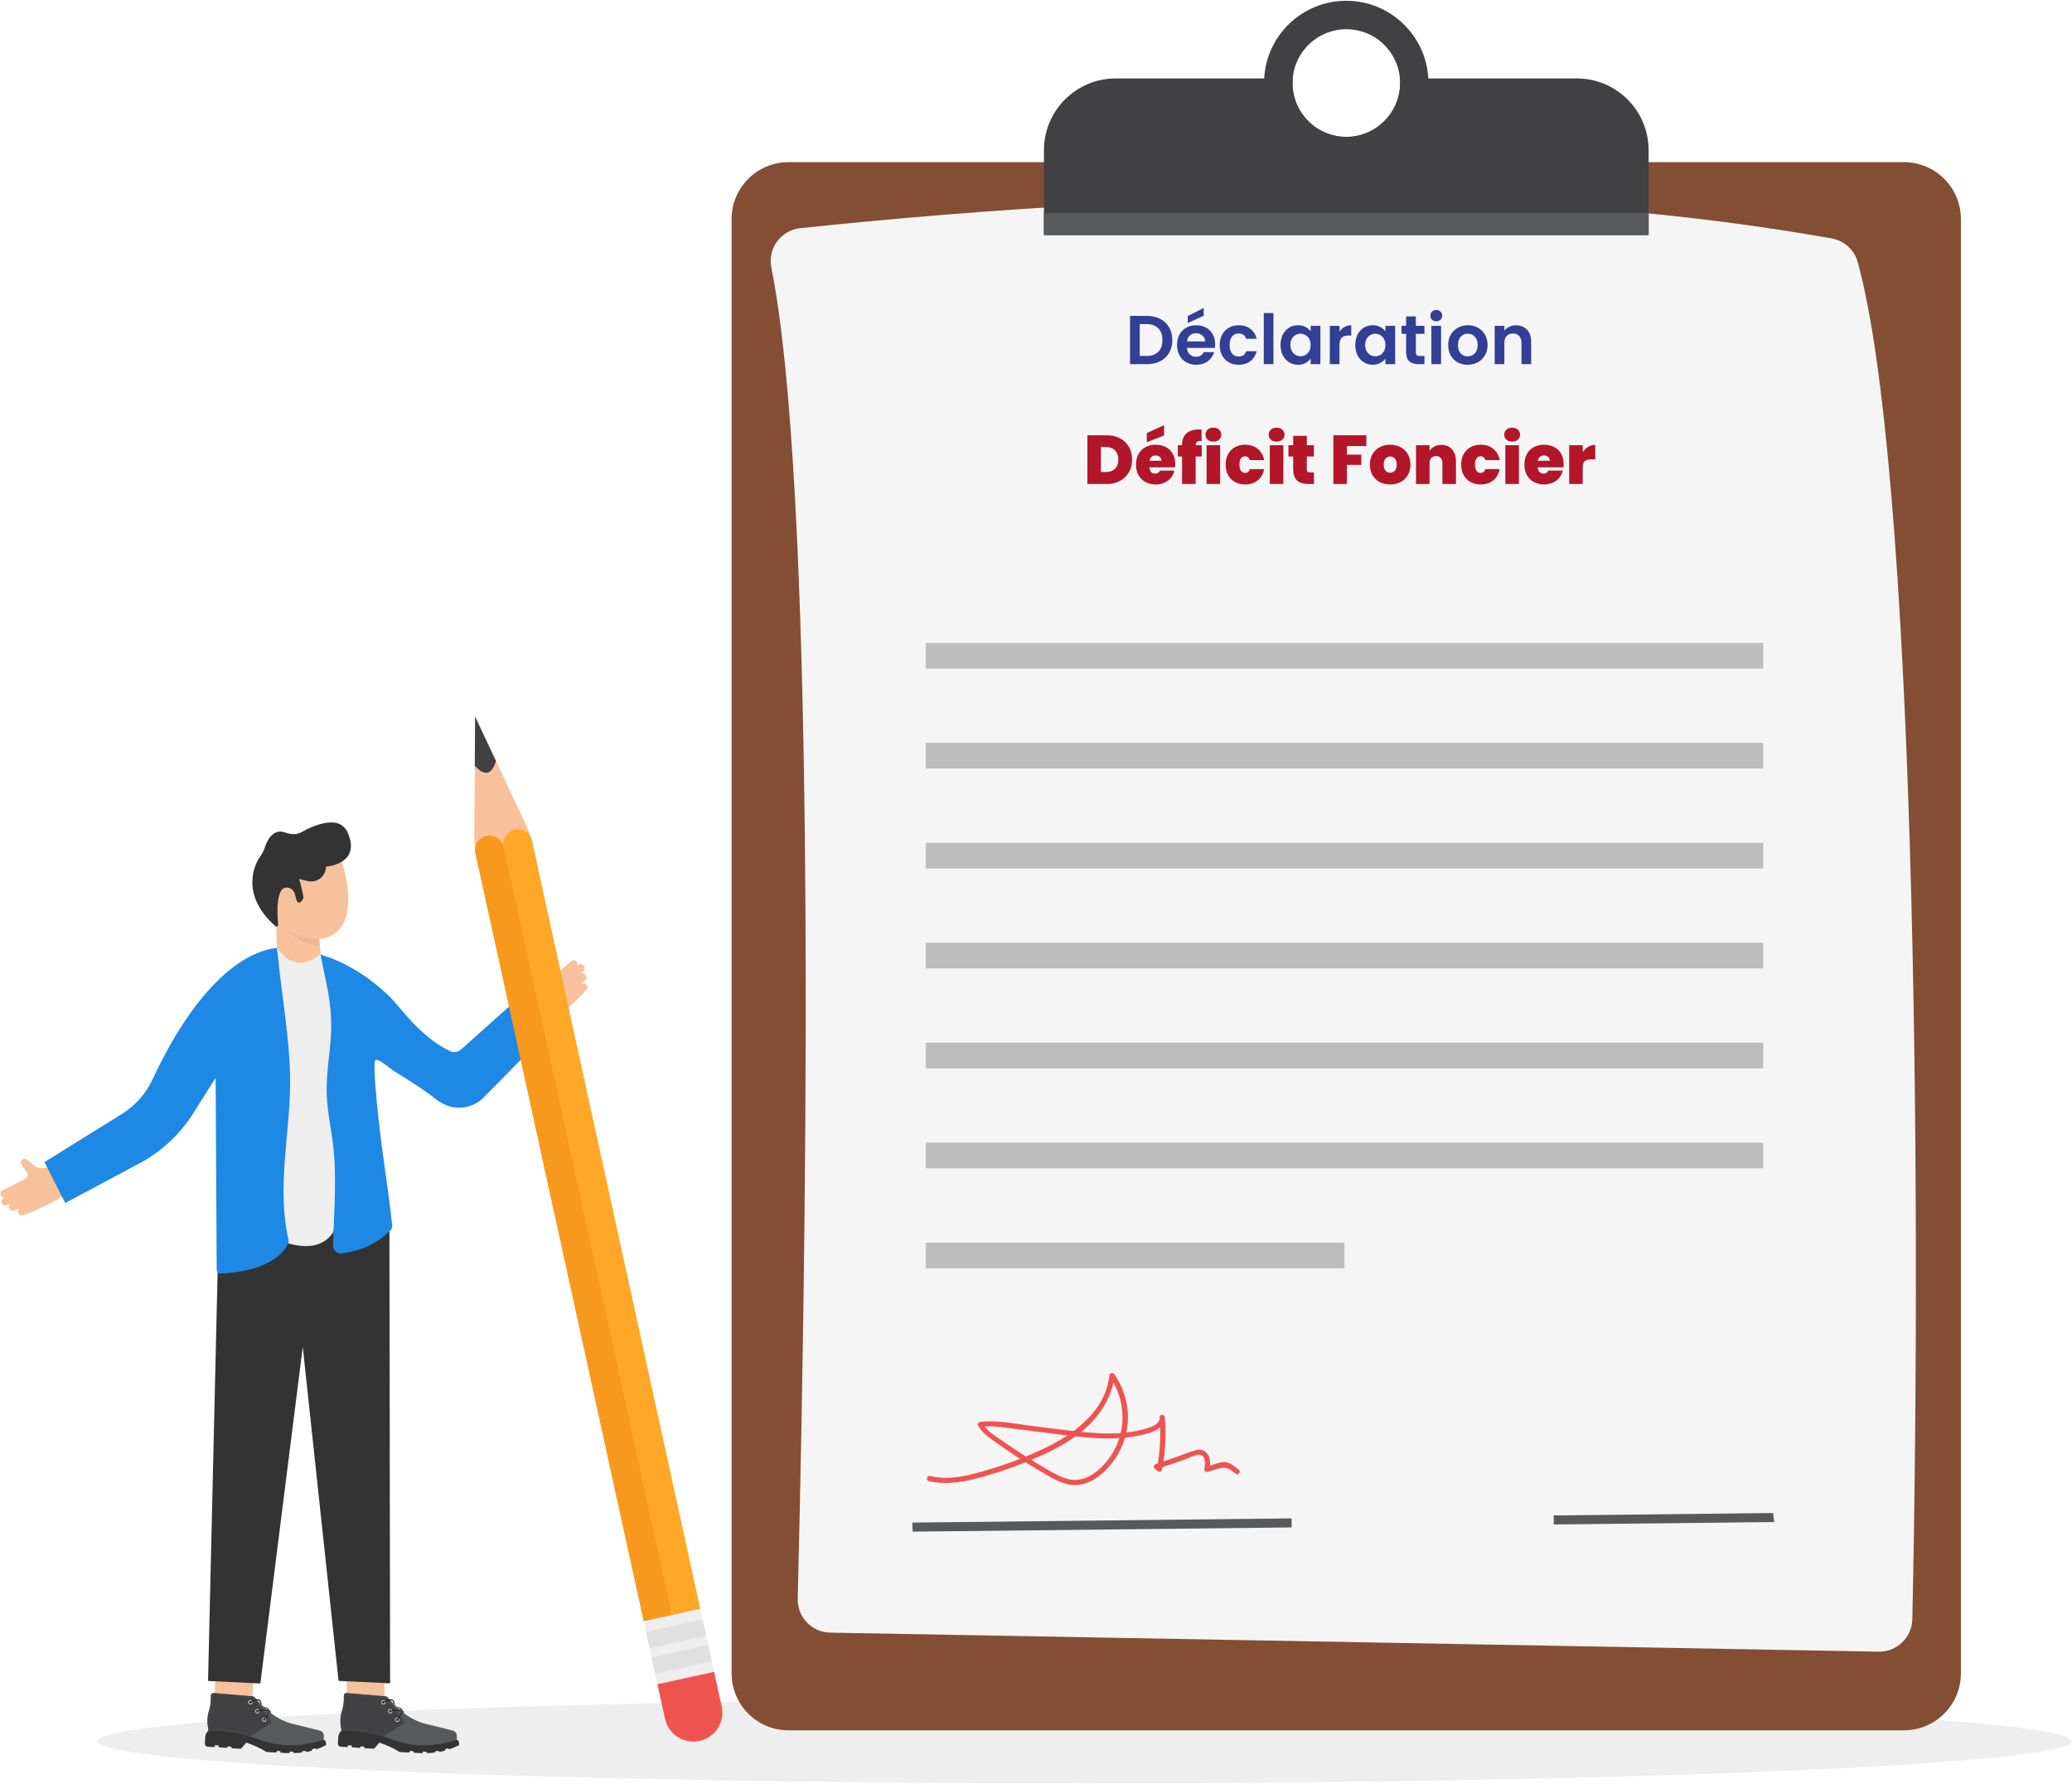 <svg width="848" height="730" viewBox="0 0 848 730" fill="none" xmlns="http://www.w3.org/2000/svg">
<path d="M443.856 729.683C666.958 729.683 847.818 721.965 847.818 712.443C847.818 702.922 666.958 695.203 443.856 695.203C220.754 695.203 39.895 702.922 39.895 712.443C39.895 721.965 220.754 729.683 443.856 729.683Z" fill="#EEEEEE"/>
<path d="M802.535 89.648V684.687C802.535 697.531 792.105 707.99 779.232 707.99H322.717C309.844 707.99 299.414 697.56 299.414 684.687V89.648C299.414 76.776 309.844 66.346 322.717 66.346H779.232C792.105 66.374 802.535 76.776 802.535 89.648Z" fill="#834E34"/>
<path d="M782.651 662.562C782.479 670.004 776.33 675.923 768.888 675.809L339.756 668.022C332.256 667.878 326.308 661.672 326.481 654.172C331.107 466.917 333.291 196.996 315.677 109.475C314.097 101.659 319.614 94.189 327.544 93.355C489.945 76.316 631.859 76.661 749.579 97.55C754.722 98.47 758.917 102.176 760.297 107.233C783.513 191.393 786.616 478.439 782.651 662.562Z" fill="#F5F5F5"/>
<path d="M674.726 61.49V96.171H427.246V61.49C427.246 45.256 440.406 32.096 456.64 32.096H529.048C529.02 32.728 528.991 33.36 528.991 33.992C528.991 46.146 538.875 56.031 551.001 56.031C563.155 56.031 573.039 46.146 573.039 33.992C573.039 33.36 573.01 32.728 572.953 32.096H645.361C661.566 32.096 674.726 45.256 674.726 61.49Z" fill="#414042"/>
<path d="M584.564 32.096C583.587 14.396 568.876 0.316 550.975 0.316C533.045 0.316 518.334 14.396 517.386 32.096C517.328 32.728 517.328 33.331 517.328 33.992C517.328 52.554 532.413 67.639 550.975 67.639C569.537 67.639 584.622 52.525 584.622 33.992C584.65 33.331 584.622 32.699 584.564 32.096ZM550.975 56.002C538.821 56.002 528.965 46.117 528.965 33.992C528.965 33.36 528.994 32.728 529.051 32.096C530.028 20.832 539.482 11.953 551.004 11.953C562.526 11.953 571.979 20.803 572.956 32.096C573.013 32.728 573.042 33.331 573.042 33.992C572.985 46.117 563.129 56.002 550.975 56.002Z" fill="#414042"/>
<path d="M674.726 87.234H427.246V96.171H674.726V87.234Z" fill="#58595B"/>
<path d="M721.623 263.055H378.863V273.571H721.623V263.055Z" fill="#BDBDBD"/>
<path d="M721.623 303.942H378.863V314.459H721.623V303.942Z" fill="#BDBDBD"/>
<path d="M721.623 344.83H378.863V355.346H721.623V344.83Z" fill="#BDBDBD"/>
<path d="M721.623 385.746H378.863V396.263H721.623V385.746Z" fill="#BDBDBD"/>
<path d="M721.623 426.634H378.863V437.15H721.623V426.634Z" fill="#BDBDBD"/>
<path d="M721.623 467.521H378.863V478.038H721.623V467.521Z" fill="#BDBDBD"/>
<path d="M550.229 508.437H378.863V518.953H550.229V508.437Z" fill="#BDBDBD"/>
<path d="M635.883 620.066L635.912 623.772L726.134 622.767L725.674 619.089L635.883 620.066Z" fill="#58595B"/>
<path d="M373.375 622.996C373.375 624.261 373.461 625.496 373.547 626.703L528.65 624.979L528.621 621.272L373.375 622.996Z" fill="#58595B"/>
<path d="M380.097 605.987C386.389 607.538 392.797 606.647 399.003 605.096C405.669 603.429 412.192 601.274 418.571 598.746C429.604 594.378 441.126 589.091 448.798 579.667C452.763 574.782 455.464 569.064 456.154 562.8C455.493 562.973 454.832 563.116 454.171 563.289C461.211 573.403 461.211 586.879 453.827 596.821C450.12 601.791 444.345 606.647 437.765 605.326C434.518 604.665 431.587 602.97 428.742 601.332C425.783 599.608 422.823 597.826 419.921 595.987C416.789 594.005 413.715 591.965 410.669 589.838C407.652 587.741 403.917 585.672 402.107 582.339C401.877 582.856 401.676 583.373 401.446 583.862C405.382 583.287 409.347 583.891 413.255 584.379C416.818 584.81 420.352 585.27 423.915 585.701C431.012 586.592 438.109 587.626 445.264 588.201C451.901 588.747 458.682 588.833 465.234 587.568C469.141 586.793 476.957 585.327 476.67 579.925C475.98 579.925 475.262 579.897 474.572 579.897C475.175 586.908 474.831 593.947 473.48 600.843C474.084 600.7 474.658 600.556 475.262 600.412C474.831 600.067 474.4 599.694 473.997 599.349C473.825 599.924 473.653 600.527 473.509 601.102C477.445 599.751 481.382 598.372 485.318 597.022C486.899 596.476 489.169 595.154 490.893 595.24C493.737 595.355 493.162 599.407 492.904 601.217C492.818 601.906 493.622 602.424 494.226 602.251C496.151 601.705 498.133 600.958 500.116 600.613C502.443 600.182 503.995 601.82 505.834 603.056C506.954 603.803 508.046 602.021 506.926 601.246C505.317 600.154 503.392 598.257 501.351 598.229C498.909 598.2 496.065 599.55 493.708 600.211C494.139 600.556 494.599 600.901 495.03 601.246C495.346 599.091 495.547 596.734 494.139 594.895C493.076 593.488 491.525 592.884 489.801 593.286C487.071 593.919 484.399 595.125 481.755 596.045C478.825 597.05 475.922 598.056 472.992 599.062C472.331 599.292 471.842 600.269 472.503 600.815C472.934 601.159 473.365 601.533 473.767 601.878C474.313 602.337 475.377 602.309 475.549 601.447C476.957 594.349 477.359 587.137 476.727 579.925C476.612 578.604 474.543 578.517 474.629 579.897C474.802 583.057 470.434 584.12 468.107 584.781C465.033 585.615 461.901 586.132 458.711 586.362C452.476 586.821 446.212 586.304 440.006 585.615C433.57 584.896 427.162 584.034 420.754 583.23C414.289 582.425 407.508 580.902 400.986 581.851C400.296 581.965 400.038 582.856 400.325 583.373C401.877 586.189 404.491 587.999 407.049 589.81C410.267 592.108 413.542 594.35 416.875 596.505C420.323 598.717 423.8 600.872 427.334 602.912C430.438 604.722 433.656 606.59 437.19 607.337C443.712 608.716 449.402 605.038 453.625 600.384C457.82 595.757 460.579 589.896 461.383 583.661C462.332 576.161 460.349 568.432 456.039 562.254C455.436 561.364 454.171 561.68 454.056 562.743C452.39 577.655 439.259 587.08 426.674 592.97C419.663 596.246 412.393 599.004 404.951 601.217C397.164 603.573 388.803 605.929 380.671 603.918C379.378 603.659 378.775 605.67 380.097 605.987Z" fill="#EF5350"/>
<path d="M22.827 477.693L17.31 477.952C16.304 478.095 15.27 477.837 14.465 477.204L11.017 474.475C10.356 473.958 9.408 474.044 8.891 474.705C8.46 475.222 8.431 475.998 8.805 476.544L11.017 479.762C11.621 480.624 11.305 481.802 10.385 482.29L1.018 487.06C0.271 487.434 -0.016 488.324 0.328 489.071C0.673 489.79 1.535 490.134 2.282 489.818L7.742 487.577L1.564 490.106C0.673 490.479 0.271 491.514 0.731 492.376C1.133 493.151 2.052 493.496 2.857 493.123L11.879 489.158L4.667 492.289C3.834 492.663 3.432 493.64 3.834 494.473C4.207 495.306 5.184 495.68 6.018 495.278L15.586 490.91L8.345 494.186C7.54 494.559 7.167 495.508 7.512 496.312C7.856 497.117 8.747 497.49 9.58 497.203C15.701 495.019 22.051 491.772 28.544 487.893L22.827 477.693ZM131.151 390.459C124.629 401.607 118.71 400.515 113.365 387.815L112.992 375L130.059 376.121L131.151 390.459Z" fill="#F7C19B"/>
<path d="M139.425 351.151C139.425 351.151 145.747 368.276 140.316 378.218C137.5 383.361 131.207 385.487 125.777 383.275C121.639 381.579 115.519 378.304 110.663 372.385C110.232 371.868 111.18 356.265 111.18 356.265L114.801 350.892L128.938 348.737L139.425 351.151Z" fill="#F7C19B"/>
<path d="M122.446 359.599C122.446 359.599 124.314 360.288 126.584 360.604C129.888 361.064 132.905 358.708 133.365 355.404L133.48 354.599C133.48 354.599 148.047 353.593 142.272 340.606C141.324 338.48 139.399 336.928 137.1 336.612C134.284 336.239 129.859 336.842 123.193 340.577C121.211 341.698 118.768 341.382 116.642 340.606C114.257 339.744 110.637 339.945 108.281 347.014C107.878 348.249 107.275 349.398 106.499 350.433C104.258 353.421 98.08 366.064 112.705 378.936C113.165 379.339 113.884 378.994 113.826 378.362C113.395 373.764 112.734 361.351 118.423 363.363H118.452C119.515 363.736 120.349 364.627 120.636 365.719L121.44 368.564C121.613 369.224 122.417 369.512 122.963 369.109C123.538 368.707 124.113 367.989 124.199 367.299C124.084 365.575 122.446 359.599 122.446 359.599Z" fill="#333333"/>
<path d="M215.887 410.399L219.191 404.882C219.708 404.02 219.852 402.957 219.565 401.98L218.358 397.757C218.128 396.952 218.588 396.119 219.392 395.86C220.053 395.659 220.743 395.918 221.116 396.492L223.242 399.768C223.817 400.63 225.024 400.802 225.8 400.141L233.788 393.303C234.42 392.757 235.339 392.814 235.914 393.447C236.46 394.05 236.431 394.969 235.856 395.544L231.719 399.739L236.431 394.998C237.121 394.309 238.241 394.366 238.845 395.084C239.419 395.745 239.362 396.751 238.73 397.354L231.633 404.164L237.264 398.705C237.925 398.073 238.96 398.101 239.592 398.762C240.224 399.423 240.166 400.457 239.506 401.09L231.805 408.273L237.609 402.814C238.27 402.21 239.276 402.239 239.908 402.871C240.511 403.503 240.54 404.48 239.937 405.112C235.598 409.939 230.138 414.566 224.076 419.105L215.887 410.399Z" fill="#F7C19B"/>
<path d="M104.125 678.465L88.57 677.715L87.427 701.42L102.982 702.17L104.125 678.465Z" fill="#F7C19B"/>
<path d="M87.85 705.088L85.322 707.99L84.632 708.938C84.23 709.484 84 710.145 83.972 710.835L83.857 713.478C83.828 714.139 84.345 714.685 84.977 714.714L87.908 714.857L87.937 714.11L89.517 714.196L89.488 714.943L93.022 715.202L93.051 714.599L94.718 714.685L94.689 715.346L98.654 715.518L100.809 713.018C103.912 714.081 106.7 715.346 109.056 716.84C109.171 716.926 113.165 717.127 113.193 717.041L113.222 716.438L114.774 716.524L114.745 717.127C116.038 717.271 117.302 717.357 118.566 717.3L118.595 716.667L120.118 716.754L120.089 717.271C121.44 717.328 122.618 717.242 123.652 717.012L123.681 716.524L125.204 716.409L125.175 716.84C126.066 716.754 126.928 716.552 127.732 716.265L127.675 715.777L129.054 715.288L129.313 715.805C130.807 715.288 132.186 714.714 133.393 714.081C133.393 714.081 133.738 712.07 132.502 711.898L116.498 709.34L95.982 705.519L87.85 705.088Z" fill="#333333"/>
<path d="M84.92 703.507C84.862 704.484 84.92 705.49 85.092 706.467L85.351 707.99C91.557 708.191 97.304 708.909 102.39 710.461C103.453 710.777 104.487 711.15 105.464 711.524C114.027 714.943 123.049 714.915 132.502 711.84L132.56 710.403C132.617 709.34 131.899 708.363 130.865 708.105L124.026 706.381C122.819 706.065 121.584 705.806 120.377 705.519C116.958 704.714 113.826 703.191 110.952 701.036C110.78 700.921 110.636 700.806 110.493 700.663C110.406 700.605 110.32 700.519 110.205 700.433C109.947 701.927 108.395 703.709 108.338 703.795C108.28 703.852 108.223 703.881 108.165 703.852C108.137 703.852 108.108 703.823 108.079 703.795C107.993 703.737 107.993 703.594 108.05 703.507C108.596 702.875 109.803 701.237 109.861 700.088C109.803 700.031 109.717 699.973 109.659 699.916C108.453 699.513 106.413 699.916 105.551 700.146C105.436 700.174 105.349 700.117 105.321 700.002C105.292 699.887 105.349 699.801 105.464 699.772C105.579 699.743 107.533 699.226 109.056 699.399C108.826 699.197 108.596 698.996 108.366 698.766C108.223 698.623 108.079 698.508 107.935 698.364C107.619 698.077 107.332 697.761 107.016 697.445C106.901 697.33 106.786 697.186 106.642 697.071C106.211 696.611 105.78 696.123 105.349 695.634C104.372 695.663 103.108 696.267 102.562 696.611C102.476 696.669 102.361 696.64 102.304 696.554C102.246 696.468 102.275 696.353 102.361 696.295C102.447 696.238 103.798 695.462 105.033 695.29C104.861 695.088 104.689 694.887 104.516 694.686C104.229 694.341 103.855 694.14 103.396 694.083L87.391 692.732C86.816 692.675 86.299 693.135 86.299 693.738L86.27 695.634C86.242 697.042 86.012 698.422 85.581 699.772C85.207 701.008 84.978 702.243 84.92 703.507Z" fill="#58595B"/>
<path d="M108.049 703.824C108.078 703.852 108.107 703.852 108.136 703.881C108.193 703.881 108.279 703.881 108.308 703.824C108.394 703.737 109.917 701.956 110.176 700.462C110.061 700.376 109.946 700.261 109.831 700.174C109.745 701.324 108.567 702.962 108.021 703.594C107.963 703.651 107.963 703.766 108.049 703.824ZM105.32 700.088C105.349 700.203 105.463 700.261 105.55 700.232C106.412 700.002 108.452 699.629 109.659 700.002C109.457 699.83 109.256 699.657 109.055 699.485C107.504 699.313 105.578 699.801 105.463 699.858C105.349 699.858 105.291 699.973 105.32 700.088Z" fill="#231F20"/>
<path d="M102.304 696.611C102.362 696.698 102.477 696.726 102.563 696.669C103.109 696.353 104.373 695.749 105.35 695.692C105.235 695.577 105.149 695.462 105.034 695.318C103.798 695.462 102.448 696.267 102.362 696.324C102.304 696.41 102.276 696.525 102.304 696.611Z" fill="#303030"/>
<path d="M84.92 703.508C84.862 704.484 84.92 705.49 85.092 706.467L85.351 707.99C91.557 708.191 97.304 708.909 102.39 710.461L110.579 705.375C111.039 705.088 111.182 704.456 110.837 703.996L103.453 694.14L87.448 692.79C86.874 692.733 86.357 693.192 86.357 693.796L86.328 695.692C86.299 697.1 86.069 698.479 85.638 699.83C85.207 701.008 84.978 702.243 84.92 703.508Z" fill="#414042"/>
<path d="M103.107 694.859L103.251 694.744L103.136 694.629H102.992V694.801H103.05L103.107 694.859Z" fill="#58595B"/>
<path d="M85.779 706.926L85.952 706.897L85.981 707.127L85.808 707.156L85.779 706.926ZM85.693 706.466L85.866 706.438L85.894 706.668L85.722 706.696L85.693 706.466ZM85.636 706.007L85.808 705.978C85.808 706.064 85.837 706.122 85.837 706.208L85.665 706.237C85.636 706.15 85.636 706.064 85.636 706.007ZM85.578 705.518L85.751 705.49C85.751 705.576 85.779 705.633 85.779 705.719L85.607 705.748C85.578 705.691 85.578 705.605 85.578 705.518ZM85.521 705.059H85.693C85.693 705.145 85.693 705.202 85.722 705.288L85.55 705.317C85.55 705.231 85.521 705.145 85.521 705.059ZM85.492 704.599H85.665C85.665 704.685 85.665 704.742 85.665 704.829H85.492C85.521 704.742 85.521 704.685 85.492 704.599ZM85.492 704.139H85.665C85.665 704.225 85.665 704.283 85.665 704.369H85.492C85.492 704.283 85.492 704.197 85.492 704.139ZM85.492 703.679H85.665C85.665 703.766 85.665 703.823 85.665 703.909H85.492C85.492 703.823 85.492 703.737 85.492 703.679ZM85.521 703.421C85.521 703.335 85.521 703.277 85.521 703.191H85.693C85.693 703.277 85.693 703.335 85.693 703.421H85.521ZM85.55 702.961C85.55 702.875 85.55 702.817 85.578 702.731L85.751 702.76C85.751 702.846 85.722 702.904 85.722 702.99L85.55 702.961ZM85.607 702.501C85.607 702.415 85.636 702.358 85.636 702.271L85.808 702.3C85.808 702.386 85.779 702.444 85.779 702.53L85.607 702.501ZM85.665 702.042C85.665 701.955 85.693 701.898 85.693 701.812L85.866 701.84C85.866 701.927 85.837 701.984 85.837 702.07L85.665 702.042ZM85.751 701.582C85.779 701.496 85.779 701.438 85.808 701.352L85.981 701.381C85.952 701.467 85.952 701.524 85.923 701.611L85.751 701.582ZM85.837 701.122C85.866 701.036 85.866 700.978 85.894 700.892L86.067 700.921C86.038 701.007 86.038 701.065 86.009 701.151L85.837 701.122ZM85.952 700.662C85.981 700.576 85.981 700.519 86.009 700.432L86.182 700.49C86.153 700.576 86.153 700.634 86.124 700.72L85.952 700.662ZM86.067 700.231C86.096 700.145 86.124 700.088 86.124 700.001L86.297 700.059C86.268 700.145 86.239 700.203 86.239 700.289L86.067 700.231ZM86.21 699.772C86.239 699.685 86.268 699.628 86.268 699.542L86.44 699.599C86.412 699.685 86.383 699.743 86.383 699.829L86.21 699.772ZM86.354 699.341C86.383 699.254 86.383 699.197 86.412 699.111L86.584 699.168C86.555 699.254 86.555 699.312 86.527 699.398L86.354 699.341ZM86.469 698.881C86.498 698.795 86.498 698.737 86.527 698.651L86.699 698.68C86.67 698.766 86.67 698.823 86.641 698.91L86.469 698.881ZM86.555 698.45C86.584 698.364 86.584 698.306 86.613 698.22L86.785 698.249C86.757 698.335 86.757 698.392 86.728 698.479L86.555 698.45ZM86.641 697.99C86.641 697.904 86.67 697.847 86.67 697.76L86.843 697.789C86.843 697.875 86.814 697.933 86.814 698.019L86.641 697.99ZM86.728 697.53C86.728 697.444 86.757 697.387 86.757 697.301L86.929 697.329C86.929 697.416 86.9 697.473 86.9 697.559L86.728 697.53ZM86.785 697.071C86.785 696.984 86.814 696.927 86.814 696.841L86.986 696.87C86.986 696.956 86.958 697.013 86.958 697.099L86.785 697.071ZM86.814 696.611C86.814 696.525 86.814 696.467 86.843 696.381H87.015C87.015 696.467 87.015 696.525 86.986 696.611H86.814ZM86.871 695.921H87.044C87.044 696.008 87.044 696.065 87.044 696.151H86.871C86.843 696.065 86.843 696.008 86.871 695.921ZM86.871 695.462H87.044V695.691H86.871V695.462ZM86.871 695.002H87.044V695.232H86.871V695.002ZM86.871 694.542H87.044V694.772H86.871V694.542ZM86.9 694.054H87.073V694.284H86.9V694.054ZM102.531 694.743L102.56 694.571L102.79 694.6L102.761 694.772L102.531 694.743ZM102.043 694.715L102.071 694.542L102.301 694.571L102.272 694.743L102.043 694.715ZM101.583 694.657L101.612 694.485L101.841 694.513L101.813 694.686L101.583 694.657ZM101.123 694.628L101.152 694.456L101.382 694.485L101.353 694.657L101.123 694.628ZM100.663 694.6L100.692 694.427L100.922 694.456L100.893 694.628L100.663 694.6ZM100.204 694.542L100.232 694.37L100.462 694.398L100.434 694.571L100.204 694.542ZM99.744 694.513L99.773 694.341L100.003 694.37L99.974 694.542L99.744 694.513ZM99.284 694.485L99.313 694.312L99.543 694.341L99.514 694.513L99.284 694.485ZM98.796 694.427L98.825 694.255L99.054 694.284L99.026 694.456L98.796 694.427ZM98.336 694.398L98.365 694.226L98.595 694.255L98.566 694.427L98.336 694.398ZM86.9 693.824C86.929 693.738 86.958 693.651 87.015 693.565L87.159 693.651C87.13 693.709 87.101 693.766 87.073 693.824H86.9ZM97.876 694.341L97.905 694.169L98.135 694.197L98.106 694.37L97.876 694.341ZM97.416 694.312L97.445 694.14L97.675 694.169L97.646 694.341L97.416 694.312ZM96.957 694.284L96.986 694.111L97.215 694.14L97.187 694.312L96.957 694.284ZM96.497 694.226L96.526 694.054L96.756 694.082L96.727 694.255L96.497 694.226ZM96.037 694.197L96.066 694.025L96.296 694.054L96.267 694.226L96.037 694.197ZM95.578 694.169L95.606 693.996L95.836 694.025L95.808 694.197L95.578 694.169ZM95.118 694.111L95.147 693.939L95.376 693.967L95.348 694.14L95.118 694.111ZM94.629 694.082L94.658 693.91L94.888 693.939L94.859 694.111L94.629 694.082ZM94.17 694.025L94.198 693.853L94.428 693.881L94.4 694.054L94.17 694.025ZM93.71 693.996L93.739 693.824L93.969 693.853L93.94 694.025L93.71 693.996ZM93.25 693.967L93.279 693.795L93.509 693.824L93.48 693.996L93.25 693.967ZM92.79 693.91L92.819 693.738L93.049 693.766L93.02 693.939L92.79 693.91ZM92.331 693.881L92.359 693.709L92.589 693.738L92.561 693.91L92.331 693.881ZM91.871 693.853L91.9 693.68L92.13 693.709L92.101 693.881L91.871 693.853ZM91.411 693.795V693.623L91.641 693.651L91.612 693.824L91.411 693.795ZM90.951 693.766L90.98 693.594L91.21 693.623L91.181 693.795L90.951 693.766ZM90.463 693.709L90.492 693.536L90.722 693.565L90.693 693.738L90.463 693.709ZM90.003 693.68L90.032 693.508L90.262 693.536L90.233 693.709L90.003 693.68ZM89.544 693.651L89.572 693.479L89.802 693.508L89.773 693.68L89.544 693.651ZM87.188 693.393C87.274 693.335 87.36 693.307 87.446 693.307L87.475 693.479C87.417 693.479 87.331 693.508 87.302 693.536L87.188 693.393ZM89.084 693.594L89.113 693.422L89.343 693.45L89.314 693.623L89.084 693.594ZM88.624 693.565L88.653 693.393L88.883 693.422L88.854 693.594L88.624 693.565ZM88.164 693.536L88.193 693.364L88.423 693.393L88.394 693.565L88.164 693.536ZM87.705 693.479V693.307L87.934 693.335L87.906 693.508L87.705 693.479Z" fill="#58595B"/>
<path d="M85.869 707.53H86.07V707.358H86.012V707.329L85.84 707.358L85.869 707.53Z" fill="#58595B"/>
<path d="M101.64 709.743L101.698 709.57L101.928 709.628L101.87 709.8L101.64 709.743ZM101.209 709.628L101.267 709.456L101.497 709.513L101.439 709.685L101.209 709.628ZM100.778 709.513L100.836 709.341L101.066 709.398L101.008 709.57L100.778 709.513ZM100.319 709.398L100.347 709.226L100.577 709.283L100.52 709.456L100.319 709.398ZM99.888 709.283L99.916 709.111L100.146 709.168L100.118 709.341L99.888 709.283ZM99.428 709.168L99.457 708.996L99.687 709.053L99.658 709.226L99.428 709.168ZM98.997 709.082L99.026 708.91L99.256 708.967L99.227 709.139L98.997 709.082ZM98.537 708.967L98.566 708.795L98.796 708.852L98.767 709.025L98.537 708.967ZM98.106 708.881L98.135 708.708L98.365 708.766L98.336 708.938L98.106 708.881ZM97.647 708.795L97.675 708.622L97.905 708.68L97.876 708.852L97.647 708.795ZM97.187 708.708L97.216 708.536L97.445 708.594L97.417 708.766L97.187 708.708ZM96.756 708.622L96.784 708.45L97.014 708.479L96.986 708.651L96.756 708.622ZM96.296 708.536L96.325 708.364L96.555 708.392L96.526 708.565L96.296 708.536ZM95.836 708.45L95.865 708.277L96.095 708.306L96.066 708.479L95.836 708.45ZM95.405 708.392L95.434 708.22L95.664 708.249L95.635 708.421L95.405 708.392ZM94.946 708.306L94.974 708.134L95.204 708.163L95.175 708.335L94.946 708.306ZM94.486 708.249L94.515 708.076L94.745 708.105L94.716 708.277L94.486 708.249ZM94.026 708.191L94.055 708.019L94.285 708.048L94.256 708.22L94.026 708.191ZM93.595 708.134L93.624 707.961L93.854 707.99L93.825 708.163L93.595 708.134ZM93.135 708.076L93.164 707.904L93.394 707.933L93.365 708.105L93.135 708.076ZM92.676 708.019L92.704 707.846L92.934 707.875L92.906 708.048L92.676 708.019ZM92.216 707.961L92.245 707.789L92.475 707.818L92.446 707.99L92.216 707.961ZM91.756 707.933L91.785 707.76L92.015 707.789L91.986 707.961L91.756 707.933ZM91.325 707.875L91.354 707.703L91.584 707.732L91.555 707.904L91.325 707.875ZM90.865 707.846L90.894 707.674L91.124 707.703L91.095 707.875L90.865 707.846ZM90.406 707.789V707.617L90.636 707.645L90.607 707.818L90.406 707.789ZM89.946 707.76V707.588L90.176 707.617V707.789L89.946 707.76ZM89.486 707.732V707.559L89.716 707.588V707.76L89.486 707.732ZM89.026 707.703V707.53L89.256 707.559V707.732L89.026 707.703ZM88.567 707.674V707.502L88.797 707.53V707.703L88.567 707.674ZM88.107 707.645V707.473H88.337V707.645H88.107ZM86.297 707.387H86.527V707.559H86.297V707.387ZM87.676 707.617V707.444H87.906V707.617H87.676ZM86.757 707.387H86.987V707.559H86.757V707.387ZM87.216 707.588V707.415H87.446V707.588H87.216Z" fill="#58595B"/>
<path d="M102.245 709.915L102.36 709.829L102.274 709.686L102.216 709.743L102.13 709.714L102.102 709.887L102.245 709.915Z" fill="#58595B"/>
<path d="M102.477 709.57L102.678 709.455L102.764 709.599L102.563 709.714L102.477 709.57ZM102.85 709.34L103.051 709.225L103.137 709.369L102.936 709.484L102.85 709.34ZM103.252 709.082L103.453 708.967L103.54 709.11L103.339 709.225L103.252 709.082ZM103.626 708.852L103.827 708.737L103.913 708.88L103.712 708.995L103.626 708.852ZM104.028 708.593L104.229 708.478L104.315 708.622L104.114 708.737L104.028 708.593ZM104.43 708.363L104.632 708.248L104.718 708.392L104.517 708.507L104.43 708.363ZM104.804 708.133L105.005 708.018L105.091 708.162L104.89 708.277L104.804 708.133ZM105.206 707.875L105.407 707.76L105.494 707.903L105.292 708.018L105.206 707.875ZM105.58 707.645L105.781 707.53L105.867 707.674L105.666 707.789L105.58 707.645ZM105.982 707.386L106.183 707.271L106.269 707.415L106.068 707.53L105.982 707.386ZM106.356 707.156L106.557 707.041L106.643 707.185L106.442 707.3L106.356 707.156ZM106.758 706.927L106.959 706.812L107.045 706.955L106.844 707.07L106.758 706.927ZM107.131 706.668L107.332 706.553L107.419 706.697L107.218 706.812L107.131 706.668ZM107.534 706.438L107.735 706.323L107.821 706.467L107.62 706.582L107.534 706.438ZM107.907 706.179L108.108 706.065L108.194 706.208L107.993 706.323L107.907 706.179ZM108.309 705.95L108.511 705.835L108.597 705.978L108.396 706.093L108.309 705.95ZM108.683 705.691L108.884 705.576L108.97 705.72L108.769 705.835L108.683 705.691ZM109.085 705.461L109.286 705.346L109.373 705.49L109.171 705.605L109.085 705.461ZM109.459 705.231L109.66 705.116L109.746 705.26L109.545 705.375L109.459 705.231ZM109.861 704.973L110.062 704.858L110.148 705.001L109.947 705.116L109.861 704.973ZM110.177 704.743C110.206 704.714 110.235 704.657 110.235 704.599V704.57L110.407 704.599C110.407 704.628 110.407 704.628 110.407 704.657C110.407 704.714 110.378 704.8 110.321 704.858L110.177 704.743ZM110.177 704.283L110.12 704.197L110.263 704.082L110.321 704.168C110.349 704.197 110.378 704.254 110.378 704.283L110.206 704.341C110.206 704.341 110.177 704.312 110.177 704.283ZM109.832 703.823L109.976 703.708L110.12 703.881L109.976 703.996L109.832 703.823ZM109.545 703.479L109.689 703.364L109.832 703.536L109.689 703.651L109.545 703.479ZM109.286 703.105L109.43 702.99L109.574 703.162L109.43 703.277L109.286 703.105ZM108.999 702.731L109.143 702.617L109.286 702.789L109.143 702.904L108.999 702.731ZM108.74 702.358L108.884 702.243L109.028 702.415L108.884 702.53L108.74 702.358ZM108.453 702.013L108.597 701.898L108.74 702.071L108.597 702.186L108.453 702.013ZM108.194 701.64L108.338 701.525L108.482 701.697L108.338 701.812L108.194 701.64ZM107.907 701.266L108.051 701.151L108.194 701.324L108.051 701.438L107.907 701.266ZM107.62 700.893L107.763 700.778L107.907 700.95L107.763 701.065L107.62 700.893ZM107.361 700.548L107.505 700.433L107.649 700.605L107.505 700.72L107.361 700.548ZM107.074 700.174L107.218 700.059L107.361 700.232L107.218 700.347L107.074 700.174ZM106.815 699.801L106.959 699.686L107.103 699.858L106.959 699.973L106.815 699.801ZM106.528 699.427L106.672 699.312L106.815 699.485L106.672 699.6L106.528 699.427ZM106.269 699.082L106.413 698.967L106.557 699.14L106.413 699.255L106.269 699.082ZM105.982 698.709L106.126 698.594L106.269 698.766L106.126 698.881L105.982 698.709ZM105.723 698.335L105.867 698.22L106.011 698.393L105.867 698.508L105.723 698.335ZM105.436 697.962L105.58 697.847L105.723 698.019L105.58 698.134L105.436 697.962ZM105.177 697.617L105.321 697.502L105.465 697.674L105.321 697.789L105.177 697.617ZM104.89 697.243L105.034 697.128L105.177 697.301L105.034 697.416L104.89 697.243ZM104.603 696.87L104.746 696.755L104.89 696.927L104.746 697.042L104.603 696.87ZM104.344 696.496L104.488 696.381L104.632 696.554L104.488 696.669L104.344 696.496ZM104.057 696.152L104.201 696.037L104.344 696.209L104.201 696.324L104.057 696.152ZM103.798 695.778L103.942 695.663L104.086 695.835L103.942 695.95L103.798 695.778ZM103.511 695.404L103.655 695.29L103.798 695.462L103.655 695.577L103.511 695.404ZM103.252 695.031L103.396 694.916L103.54 695.088L103.396 695.203L103.252 695.031Z" fill="#58595B"/>
<path d="M107.244 703.536C107.33 703.047 107.79 702.731 108.278 702.817C108.767 702.904 109.083 703.363 108.997 703.852C108.911 704.34 108.451 704.656 107.962 704.57C107.474 704.455 107.158 703.996 107.244 703.536ZM107.503 703.565C107.445 703.909 107.675 704.225 107.991 704.283C108.336 704.34 108.652 704.11 108.709 703.794C108.767 703.45 108.537 703.134 108.221 703.076C107.876 703.019 107.56 703.248 107.503 703.565ZM104.428 700.03C104.514 699.542 104.974 699.226 105.463 699.312C105.951 699.398 106.267 699.858 106.181 700.346C106.095 700.835 105.635 701.151 105.147 701.065C104.658 700.95 104.342 700.49 104.428 700.03ZM104.687 700.059C104.629 700.404 104.859 700.72 105.175 700.777C105.52 700.835 105.836 700.605 105.894 700.289C105.951 699.944 105.721 699.628 105.405 699.571C105.06 699.513 104.744 699.743 104.687 700.059Z" fill="#E6E7E8"/>
<path d="M108.021 703.565C107.964 703.651 107.964 703.766 108.05 703.853C108.079 703.881 108.107 703.881 108.136 703.91C108.194 703.91 108.28 703.91 108.309 703.853C108.395 703.766 109.918 701.985 110.176 700.491C110.176 700.433 110.205 700.405 110.205 700.347C110.234 700.175 110.234 700.031 110.205 699.887C110.176 699.715 110.147 699.571 110.061 699.399C109.774 698.796 109.027 698.508 107.906 698.479C108.05 698.623 108.194 698.767 108.337 698.882C109.056 698.939 109.515 699.169 109.716 699.543C109.745 699.571 109.745 699.6 109.774 699.658C109.831 699.801 109.831 699.945 109.831 700.089C109.831 700.117 109.831 700.146 109.831 700.175C109.774 701.295 108.567 702.933 108.021 703.565Z" fill="#231F20"/>
<path d="M105.32 700.088C105.349 700.203 105.463 700.261 105.55 700.232C106.412 700.002 108.452 699.629 109.659 700.002C109.716 700.031 109.802 700.06 109.86 700.088C110.003 700.146 110.118 700.232 110.233 700.318C110.291 700.347 110.319 700.404 110.348 700.433C110.406 700.491 110.434 700.577 110.492 700.663C110.635 700.778 110.808 700.893 110.952 701.036C110.923 700.72 110.837 700.433 110.664 700.203C110.549 700.06 110.406 699.945 110.233 699.83C110.09 699.743 109.946 699.686 109.802 699.629C109.572 699.542 109.314 699.514 109.055 699.485C107.504 699.313 105.578 699.801 105.463 699.858C105.349 699.858 105.291 699.973 105.32 700.088Z" fill="#231F20"/>
<path d="M101.583 696.468C101.612 695.979 102.014 695.606 102.503 695.634C102.991 695.663 103.365 696.065 103.336 696.554C103.307 697.042 102.905 697.416 102.417 697.387C101.957 697.387 101.555 696.956 101.583 696.468ZM101.871 696.468C101.842 696.812 102.101 697.1 102.445 697.1C102.79 697.129 103.078 696.87 103.078 696.525C103.106 696.18 102.848 695.893 102.503 695.893C102.187 695.893 101.9 696.152 101.871 696.468Z" fill="#E6E7E8"/>
<path d="M102.3 696.612C102.358 696.698 102.473 696.727 102.559 696.669C103.105 696.353 104.369 695.75 105.346 695.692C105.662 695.692 105.978 695.75 106.179 695.893C106.495 696.123 106.639 696.525 106.639 697.129C106.754 697.244 106.869 697.387 107.013 697.502C107.099 696.554 106.898 695.893 106.409 695.548C106.036 695.29 105.547 695.232 105.03 695.319C103.794 695.462 102.444 696.267 102.358 696.324C102.3 696.41 102.272 696.525 102.3 696.612Z" fill="#231F20"/>
<path d="M156.843 677.816L141.453 678.404L142.36 702.121L157.75 701.533L156.843 677.816Z" fill="#F7C19B"/>
<path d="M142.3 705.087L139.771 707.989L139.082 708.937C138.679 709.483 138.449 710.144 138.421 710.834L138.306 713.477C138.277 714.138 138.794 714.684 139.426 714.713L142.357 714.856L142.386 714.109L143.966 714.195L143.938 714.942L147.472 715.201L147.5 714.598L149.167 714.684L149.138 715.345L153.103 715.517L155.258 713.017C158.362 714.08 161.149 715.345 163.505 716.839C163.62 716.925 167.614 717.126 167.643 717.04L167.671 716.437L169.223 716.523L169.194 717.126C170.487 717.27 171.751 717.356 173.016 717.299L173.044 716.666L174.567 716.753L174.539 717.27C175.889 717.327 177.067 717.241 178.101 717.011L178.13 716.523L179.653 716.408L179.624 716.839C180.544 716.753 181.377 716.551 182.182 716.264L182.124 715.776L183.503 715.287L183.762 715.804C185.256 715.287 186.635 714.713 187.842 714.08C187.842 714.08 188.187 712.069 186.951 711.897L170.947 709.339L150.431 705.518L142.3 705.087Z" fill="#333333"/>
<path d="M139.342 703.507C139.284 704.484 139.342 705.49 139.514 706.467L139.773 707.99C145.979 708.191 151.726 708.909 156.812 710.461C157.875 710.777 158.909 711.15 159.886 711.524C168.449 714.943 177.471 714.915 186.924 711.84L186.982 710.403C187.039 709.34 186.321 708.363 185.286 708.105L178.448 706.381C177.241 706.065 176.006 705.806 174.799 705.519C171.38 704.714 168.248 703.191 165.374 701.036C165.231 700.921 165.058 700.806 164.915 700.663C164.828 700.605 164.742 700.519 164.627 700.433C164.369 701.927 162.817 703.709 162.76 703.795C162.702 703.852 162.645 703.881 162.587 703.852C162.558 703.852 162.53 703.823 162.501 703.795C162.415 703.737 162.415 703.594 162.472 703.507C163.018 702.875 164.225 701.237 164.282 700.088C164.225 700.031 164.139 699.973 164.081 699.916C162.874 699.513 160.834 699.916 159.972 700.146C159.857 700.174 159.771 700.117 159.743 700.002C159.714 699.887 159.771 699.801 159.886 699.772C160.001 699.743 161.955 699.226 163.478 699.399C163.248 699.197 163.018 698.996 162.788 698.766C162.645 698.623 162.501 698.508 162.357 698.364C162.041 698.077 161.754 697.761 161.438 697.445C161.323 697.33 161.179 697.186 161.064 697.071C160.633 696.611 160.202 696.123 159.771 695.634C158.794 695.663 157.53 696.267 156.984 696.611C156.898 696.669 156.783 696.64 156.726 696.554C156.668 696.468 156.697 696.353 156.783 696.295C156.869 696.238 158.22 695.462 159.455 695.29C159.283 695.088 159.11 694.887 158.938 694.686C158.651 694.341 158.277 694.14 157.817 694.083L141.813 692.732C141.238 692.675 140.721 693.135 140.721 693.738L140.692 695.634C140.664 697.042 140.434 698.422 140.003 699.772C139.629 701.008 139.399 702.243 139.342 703.507Z" fill="#58595B"/>
<path d="M162.471 703.824C162.5 703.852 162.529 703.852 162.558 703.881C162.615 703.881 162.701 703.881 162.73 703.824C162.816 703.737 164.339 701.956 164.598 700.462C164.483 700.376 164.368 700.261 164.253 700.174C164.167 701.324 162.989 702.962 162.443 703.594C162.385 703.651 162.414 703.766 162.471 703.824ZM159.742 700.088C159.77 700.203 159.885 700.261 159.972 700.232C160.834 700.002 162.874 699.629 164.08 700.002C163.879 699.83 163.678 699.657 163.477 699.485C161.925 699.313 160 699.801 159.885 699.858C159.77 699.858 159.713 699.973 159.742 700.088Z" fill="#231F20"/>
<path d="M156.753 696.611C156.81 696.698 156.925 696.726 157.011 696.669C157.557 696.353 158.821 695.749 159.798 695.692C159.683 695.577 159.597 695.462 159.482 695.318C158.247 695.462 156.896 696.267 156.81 696.324C156.724 696.41 156.695 696.525 156.753 696.611Z" fill="#303030"/>
<path d="M139.342 703.508C139.284 704.484 139.342 705.49 139.514 706.467L139.773 707.99C145.979 708.191 151.726 708.909 156.812 710.461L165.001 705.375C165.46 705.088 165.604 704.456 165.259 703.996L157.875 694.14L141.87 692.79C141.296 692.733 140.779 693.192 140.779 693.796L140.75 695.692C140.721 697.1 140.491 698.479 140.06 699.83C139.629 701.008 139.399 702.243 139.342 703.508Z" fill="#414042"/>
<path d="M157.529 694.858L157.673 694.743L157.586 694.628H157.443L157.414 694.8H157.5L157.529 694.858Z" fill="#58595B"/>
<path d="M140.204 706.926L140.376 706.897L140.405 707.127L140.233 707.156L140.204 706.926ZM140.146 706.466L140.319 706.438L140.348 706.668L140.175 706.696L140.146 706.466ZM140.06 706.007L140.233 705.978C140.233 706.064 140.261 706.122 140.261 706.208L140.089 706.237C140.089 706.15 140.06 706.064 140.06 706.007ZM140.003 705.518L140.175 705.49C140.175 705.576 140.204 705.633 140.204 705.719L140.032 705.748C140.032 705.691 140.003 705.605 140.003 705.518ZM139.974 705.059H140.146C140.146 705.145 140.146 705.202 140.175 705.288L140.003 705.317C139.974 705.231 139.974 705.145 139.974 705.059ZM139.945 704.599H140.118C140.118 704.685 140.118 704.742 140.118 704.829H139.945C139.945 704.742 139.945 704.685 139.945 704.599ZM139.945 704.139H140.118C140.118 704.225 140.118 704.283 140.118 704.369H139.945C139.945 704.283 139.945 704.197 139.945 704.139ZM139.945 703.679H140.118C140.118 703.766 140.118 703.823 140.118 703.909H139.945C139.945 703.823 139.945 703.737 139.945 703.679ZM139.945 703.421C139.945 703.335 139.945 703.277 139.945 703.191H140.118C140.118 703.277 140.118 703.335 140.118 703.421H139.945ZM139.974 702.961C139.974 702.875 139.974 702.817 140.003 702.731L140.175 702.76C140.175 702.846 140.146 702.904 140.146 702.99L139.974 702.961ZM140.032 702.501C140.032 702.415 140.06 702.358 140.06 702.271L140.233 702.3C140.233 702.386 140.204 702.444 140.204 702.53L140.032 702.501ZM140.089 702.042C140.089 701.955 140.118 701.898 140.118 701.812L140.29 701.84C140.29 701.927 140.261 701.984 140.261 702.07L140.089 702.042ZM140.175 701.582C140.204 701.496 140.204 701.438 140.233 701.352L140.405 701.381C140.376 701.467 140.376 701.524 140.348 701.611L140.175 701.582ZM140.261 701.122C140.29 701.036 140.29 700.978 140.319 700.892L140.491 700.921C140.463 701.007 140.463 701.065 140.434 701.151L140.261 701.122ZM140.376 700.662C140.405 700.576 140.405 700.519 140.434 700.432L140.606 700.49C140.577 700.576 140.577 700.634 140.549 700.72L140.376 700.662ZM140.52 700.231C140.549 700.145 140.577 700.088 140.577 700.001L140.75 700.059C140.721 700.145 140.692 700.203 140.692 700.289L140.52 700.231ZM140.664 699.772C140.692 699.685 140.721 699.628 140.721 699.542L140.894 699.599C140.865 699.685 140.836 699.743 140.836 699.829L140.664 699.772ZM140.779 699.341C140.807 699.254 140.807 699.197 140.836 699.111L141.008 699.168C140.98 699.254 140.98 699.312 140.951 699.398L140.779 699.341ZM140.894 698.881C140.922 698.795 140.922 698.737 140.951 698.651L141.123 698.68C141.095 698.766 141.095 698.823 141.066 698.91L140.894 698.881ZM141.008 698.45C141.037 698.364 141.037 698.306 141.066 698.22L141.238 698.249C141.21 698.335 141.21 698.392 141.181 698.479L141.008 698.45ZM141.095 697.99C141.095 697.904 141.123 697.847 141.123 697.76L141.296 697.789C141.296 697.875 141.267 697.933 141.267 698.019L141.095 697.99ZM141.152 697.53C141.152 697.444 141.181 697.387 141.181 697.301L141.353 697.329C141.353 697.416 141.325 697.473 141.325 697.559L141.152 697.53ZM141.21 697.071C141.21 696.984 141.238 696.927 141.238 696.841L141.411 696.87C141.411 696.956 141.382 697.013 141.382 697.099L141.21 697.071ZM141.267 696.611C141.267 696.525 141.267 696.467 141.296 696.381H141.468C141.468 696.467 141.468 696.525 141.439 696.611H141.267ZM141.296 695.921H141.468C141.468 696.008 141.468 696.065 141.468 696.151H141.296C141.296 696.065 141.296 696.008 141.296 695.921ZM141.296 695.462H141.468V695.691H141.296V695.462ZM141.325 695.002H141.497V695.232H141.325V695.002ZM141.325 694.542H141.497V694.772H141.325V694.542ZM141.325 694.054H141.497V694.284H141.325V694.054ZM156.955 694.743L156.984 694.571L157.214 694.6L157.185 694.772L156.955 694.743ZM156.496 694.715L156.524 694.542L156.754 694.571L156.726 694.743L156.496 694.715ZM156.036 694.657L156.065 694.485L156.295 694.513L156.266 694.686L156.036 694.657ZM155.576 694.628L155.605 694.456L155.835 694.485L155.806 694.657L155.576 694.628ZM155.088 694.6L155.117 694.427L155.346 694.456L155.318 694.628L155.088 694.6ZM154.628 694.542L154.657 694.37L154.887 694.398L154.858 694.571L154.628 694.542ZM154.168 694.513L154.197 694.341L154.427 694.37L154.398 694.542L154.168 694.513ZM153.709 694.485L153.737 694.312L153.967 694.341L153.938 694.513L153.709 694.485ZM153.249 694.427L153.278 694.255L153.507 694.284L153.479 694.456L153.249 694.427ZM152.789 694.398L152.818 694.226L153.048 694.255L153.019 694.427L152.789 694.398ZM141.353 693.824C141.382 693.738 141.411 693.651 141.468 693.565L141.612 693.651C141.583 693.709 141.554 693.766 141.526 693.824H141.353ZM152.329 694.341L152.358 694.169L152.588 694.197L152.559 694.37L152.329 694.341ZM151.87 694.312L151.898 694.14L152.128 694.169L152.1 694.341L151.87 694.312ZM151.381 694.284L151.41 694.111L151.64 694.14L151.611 694.312L151.381 694.284ZM150.921 694.226L150.95 694.054L151.18 694.082L151.151 694.255L150.921 694.226ZM150.462 694.197L150.49 694.025L150.72 694.054L150.692 694.226L150.462 694.197ZM150.002 694.169L150.031 693.996L150.261 694.025L150.232 694.197L150.002 694.169ZM149.542 694.111L149.571 693.939L149.801 693.967L149.772 694.14L149.542 694.111ZM149.083 694.082L149.111 693.91L149.341 693.939L149.312 694.111L149.083 694.082ZM148.623 694.025L148.652 693.853L148.881 693.881L148.853 694.054L148.623 694.025ZM148.163 693.996L148.192 693.824L148.422 693.853L148.393 694.025L148.163 693.996ZM147.703 693.967L147.732 693.795L147.962 693.824L147.933 693.996L147.703 693.967ZM147.215 693.91L147.244 693.738L147.473 693.766L147.445 693.939L147.215 693.91ZM146.755 693.881L146.784 693.709L147.014 693.738L146.985 693.91L146.755 693.881ZM146.295 693.853L146.324 693.68L146.554 693.709L146.525 693.881L146.295 693.853ZM145.836 693.795V693.623L146.066 693.651L146.037 693.824L145.836 693.795ZM145.376 693.766L145.405 693.594L145.635 693.623L145.606 693.795L145.376 693.766ZM144.916 693.709L144.945 693.536L145.175 693.565L145.146 693.738L144.916 693.709ZM144.456 693.68L144.485 693.508L144.715 693.536L144.686 693.709L144.456 693.68ZM143.997 693.651L144.025 693.479L144.255 693.508L144.227 693.68L143.997 693.651ZM141.641 693.393C141.727 693.335 141.813 693.307 141.899 693.307L141.928 693.479C141.87 693.479 141.784 693.508 141.756 693.536L141.641 693.393ZM143.508 693.594L143.537 693.422L143.767 693.45L143.738 693.623L143.508 693.594ZM143.049 693.565L143.077 693.393L143.307 693.422L143.278 693.594L143.049 693.565ZM142.589 693.536L142.618 693.364L142.847 693.393L142.819 693.565L142.589 693.536ZM142.129 693.479V693.307L142.359 693.335L142.33 693.508L142.129 693.479Z" fill="#58595B"/>
<path d="M140.318 707.53H140.49L140.519 707.358H140.461V707.329L140.289 707.358L140.318 707.53Z" fill="#58595B"/>
<path d="M156.091 709.742L156.149 709.569L156.378 709.627L156.321 709.799L156.091 709.742ZM155.631 709.627L155.689 709.455L155.919 709.512L155.861 709.684L155.631 709.627ZM155.2 709.512L155.258 709.34L155.488 709.397L155.43 709.569L155.2 709.512ZM154.769 709.397L154.798 709.225L155.028 709.282L154.97 709.455L154.769 709.397ZM154.31 709.282L154.338 709.11L154.568 709.167L154.539 709.34L154.31 709.282ZM153.879 709.167L153.907 708.995L154.137 709.052L154.108 709.225L153.879 709.167ZM153.419 709.081L153.448 708.909L153.677 708.966L153.649 709.138L153.419 709.081ZM152.988 708.966L153.017 708.794L153.246 708.851L153.218 709.024L152.988 708.966ZM152.528 708.88L152.557 708.707L152.787 708.765L152.758 708.937L152.528 708.88ZM152.097 708.794L152.126 708.621L152.356 708.679L152.327 708.851L152.097 708.794ZM151.637 708.707L151.666 708.535L151.896 708.593L151.867 708.765L151.637 708.707ZM151.178 708.621L151.206 708.449L151.436 708.478L151.408 708.65L151.178 708.621ZM150.747 708.535L150.775 708.363L151.005 708.391L150.977 708.564L150.747 708.535ZM150.287 708.449L150.316 708.276L150.546 708.305L150.517 708.478L150.287 708.449ZM149.827 708.391L149.856 708.219L150.086 708.248L150.057 708.42L149.827 708.391ZM149.367 708.305L149.396 708.133L149.626 708.162L149.597 708.334L149.367 708.305ZM148.936 708.248L148.965 708.075L149.195 708.104L149.166 708.276L148.936 708.248ZM148.477 708.19L148.505 708.018L148.735 708.047L148.707 708.219L148.477 708.19ZM148.017 708.133L148.046 707.96L148.276 707.989L148.247 708.162L148.017 708.133ZM147.557 708.075L147.586 707.903L147.816 707.932L147.787 708.104L147.557 708.075ZM147.126 708.018L147.155 707.845L147.385 707.874L147.356 708.047L147.126 708.018ZM146.667 707.96L146.695 707.788L146.925 707.817L146.896 707.989L146.667 707.96ZM146.207 707.932L146.236 707.759L146.465 707.788L146.437 707.96L146.207 707.932ZM145.747 707.874L145.776 707.702L146.006 707.731L145.977 707.903L145.747 707.874ZM145.287 707.845L145.316 707.673L145.546 707.702L145.517 707.874L145.287 707.845ZM144.828 707.788V707.616L145.057 707.644L145.029 707.817L144.828 707.788ZM144.368 707.759V707.587L144.598 707.616V707.788L144.368 707.759ZM143.937 707.731V707.558L144.167 707.587V707.759L143.937 707.731ZM143.477 707.702V707.529L143.707 707.558V707.731L143.477 707.702ZM143.017 707.673V707.501L143.247 707.529V707.702L143.017 707.673ZM142.558 707.644V707.472H142.788V707.644H142.558ZM140.719 707.386H140.949V707.558H140.719V707.386ZM142.098 707.616V707.443H142.328V707.616H142.098ZM141.178 707.386H141.408V707.558H141.178V707.386ZM141.638 707.587V707.414H141.868V707.587H141.638Z" fill="#58595B"/>
<path d="M156.667 709.914L156.811 709.828L156.725 709.685L156.638 709.742L156.581 709.713L156.523 709.886L156.667 709.914Z" fill="#58595B"/>
<path d="M156.895 709.57L157.096 709.455L157.182 709.599L156.981 709.714L156.895 709.57ZM157.297 709.34L157.498 709.225L157.584 709.369L157.383 709.484L157.297 709.34ZM157.67 709.082L157.871 708.967L157.958 709.11L157.757 709.225L157.67 709.082ZM158.073 708.852L158.274 708.737L158.36 708.88L158.159 708.995L158.073 708.852ZM158.446 708.593L158.647 708.478L158.733 708.622L158.532 708.737L158.446 708.593ZM158.848 708.363L159.05 708.248L159.136 708.392L158.935 708.507L158.848 708.363ZM159.222 708.133L159.423 708.018L159.509 708.162L159.308 708.277L159.222 708.133ZM159.624 707.875L159.825 707.76L159.912 707.903L159.71 708.018L159.624 707.875ZM160.026 707.645L160.228 707.53L160.314 707.674L160.113 707.789L160.026 707.645ZM160.4 707.386L160.601 707.271L160.687 707.415L160.486 707.53L160.4 707.386ZM160.802 707.156L161.003 707.041L161.09 707.185L160.888 707.3L160.802 707.156ZM161.176 706.927L161.377 706.812L161.463 706.955L161.262 707.07L161.176 706.927ZM161.578 706.668L161.779 706.553L161.865 706.697L161.664 706.812L161.578 706.668ZM161.952 706.438L162.153 706.323L162.239 706.467L162.038 706.582L161.952 706.438ZM162.354 706.179L162.555 706.065L162.641 706.208L162.44 706.323L162.354 706.179ZM162.727 705.95L162.929 705.835L163.015 705.978L162.814 706.093L162.727 705.95ZM163.13 705.691L163.331 705.576L163.417 705.72L163.216 705.835L163.13 705.691ZM163.503 705.461L163.704 705.346L163.791 705.49L163.589 705.605L163.503 705.461ZM163.905 705.231L164.107 705.116L164.193 705.26L163.992 705.375L163.905 705.231ZM164.279 704.973L164.48 704.858L164.566 705.001L164.365 705.116L164.279 704.973ZM164.624 704.743C164.653 704.714 164.681 704.657 164.681 704.599V704.57L164.854 704.599C164.854 704.628 164.854 704.628 164.854 704.657C164.854 704.714 164.825 704.8 164.767 704.858L164.624 704.743ZM164.595 704.283L164.538 704.197L164.681 704.082L164.739 704.168C164.767 704.197 164.796 704.254 164.796 704.283L164.624 704.341C164.624 704.341 164.624 704.312 164.595 704.283ZM164.25 703.823L164.394 703.708L164.538 703.881L164.394 703.996L164.25 703.823ZM163.992 703.479L164.135 703.364L164.279 703.536L164.135 703.651L163.992 703.479ZM163.704 703.105L163.848 702.99L163.992 703.162L163.848 703.277L163.704 703.105ZM163.446 702.731L163.589 702.617L163.733 702.789L163.589 702.904L163.446 702.731ZM163.158 702.358L163.302 702.243L163.446 702.415L163.302 702.53L163.158 702.358ZM162.9 702.013L163.043 701.898L163.187 702.071L163.043 702.186L162.9 702.013ZM162.612 701.64L162.756 701.525L162.9 701.697L162.756 701.812L162.612 701.64ZM162.325 701.266L162.469 701.151L162.612 701.324L162.469 701.438L162.325 701.266ZM162.067 700.893L162.21 700.778L162.354 700.95L162.21 701.065L162.067 700.893ZM161.779 700.548L161.923 700.433L162.067 700.605L161.923 700.72L161.779 700.548ZM161.521 700.174L161.664 700.059L161.808 700.232L161.664 700.347L161.521 700.174ZM161.233 699.801L161.377 699.686L161.521 699.858L161.377 699.973L161.233 699.801ZM160.975 699.427L161.118 699.312L161.262 699.485L161.118 699.6L160.975 699.427ZM160.687 699.082L160.831 698.967L160.975 699.14L160.831 699.255L160.687 699.082ZM160.429 698.709L160.572 698.594L160.716 698.766L160.572 698.881L160.429 698.709ZM160.141 698.335L160.285 698.22L160.429 698.393L160.285 698.508L160.141 698.335ZM159.883 697.962L160.026 697.847L160.17 698.019L160.026 698.134L159.883 697.962ZM159.595 697.617L159.739 697.502L159.883 697.674L159.739 697.789L159.595 697.617ZM159.308 697.243L159.452 697.128L159.595 697.301L159.452 697.416L159.308 697.243ZM159.05 696.87L159.193 696.755L159.337 696.927L159.193 697.042L159.05 696.87ZM158.762 696.496L158.906 696.381L159.05 696.554L158.906 696.669L158.762 696.496ZM158.504 696.152L158.647 696.037L158.791 696.209L158.647 696.324L158.504 696.152ZM158.216 695.778L158.36 695.663L158.504 695.835L158.36 695.95L158.216 695.778ZM157.958 695.404L158.101 695.29L158.245 695.462L158.101 695.577L157.958 695.404ZM157.67 695.031L157.814 694.916L157.958 695.088L157.814 695.203L157.67 695.031Z" fill="#58595B"/>
<path d="M161.666 703.535C161.752 703.046 162.212 702.73 162.7 702.816C163.189 702.903 163.505 703.362 163.419 703.851C163.332 704.339 162.873 704.655 162.384 704.569C161.896 704.454 161.58 703.995 161.666 703.535ZM161.925 703.564C161.867 703.908 162.097 704.224 162.413 704.282C162.758 704.339 163.074 704.11 163.131 703.793C163.189 703.449 162.959 703.133 162.643 703.075C162.327 703.018 161.982 703.248 161.925 703.564ZM158.85 700.029C158.936 699.541 159.396 699.225 159.884 699.311C160.373 699.397 160.689 699.857 160.603 700.345C160.517 700.834 160.057 701.15 159.568 701.064C159.08 700.949 158.764 700.489 158.85 700.029ZM159.109 700.058C159.051 700.403 159.281 700.719 159.597 700.776C159.942 700.834 160.258 700.604 160.315 700.288C160.373 699.943 160.143 699.627 159.827 699.57C159.482 699.512 159.166 699.742 159.109 700.058Z" fill="#E6E7E8"/>
<path d="M162.47 703.564C162.413 703.651 162.413 703.765 162.499 703.852C162.528 703.88 162.557 703.88 162.585 703.909C162.643 703.909 162.729 703.909 162.758 703.852C162.844 703.765 164.367 701.984 164.625 700.49C164.625 700.432 164.654 700.404 164.654 700.346C164.683 700.174 164.683 700.03 164.654 699.886C164.625 699.714 164.597 699.57 164.51 699.398C164.223 698.795 163.476 698.507 162.355 698.479C162.499 698.622 162.643 698.766 162.786 698.881C163.505 698.938 163.965 699.168 164.166 699.542C164.194 699.57 164.194 699.599 164.223 699.657C164.281 699.8 164.281 699.944 164.281 700.088C164.281 700.116 164.281 700.145 164.281 700.174C164.194 701.294 163.016 702.932 162.47 703.564Z" fill="#231F20"/>
<path d="M159.742 700.087C159.77 700.202 159.885 700.26 159.972 700.231C160.834 700.001 162.874 699.628 164.08 700.001C164.138 700.03 164.224 700.059 164.282 700.087C164.425 700.145 164.54 700.231 164.655 700.317C164.713 700.346 164.741 700.403 164.77 700.432C164.827 700.49 164.856 700.576 164.914 700.662C165.057 700.777 165.23 700.892 165.373 701.035C165.345 700.719 165.259 700.432 165.086 700.202C164.971 700.059 164.828 699.944 164.655 699.829C164.511 699.743 164.368 699.685 164.224 699.628C163.994 699.541 163.736 699.513 163.477 699.484C161.925 699.312 160 699.8 159.885 699.857C159.77 699.857 159.713 699.972 159.742 700.087Z" fill="#231F20"/>
<path d="M156.033 696.467C156.062 695.978 156.464 695.605 156.981 695.633C157.469 695.662 157.843 696.064 157.814 696.553C157.786 697.041 157.383 697.415 156.895 697.386C156.378 697.386 156.004 696.955 156.033 696.467ZM156.291 696.467C156.263 696.811 156.521 697.099 156.866 697.099C157.211 697.128 157.498 696.869 157.498 696.524C157.527 696.179 157.268 695.892 156.924 695.892C156.607 695.892 156.32 696.151 156.291 696.467Z" fill="#E6E7E8"/>
<path d="M156.753 696.611C156.81 696.697 156.925 696.726 157.011 696.668C157.557 696.352 158.821 695.749 159.798 695.691C160.114 695.691 160.43 695.749 160.632 695.892C160.948 696.122 161.091 696.524 161.091 697.128C161.206 697.243 161.321 697.386 161.465 697.501C161.551 696.553 161.35 695.892 160.861 695.547C160.488 695.289 159.999 695.231 159.482 695.318C158.247 695.461 156.896 696.266 156.81 696.323C156.724 696.41 156.695 696.524 156.753 696.611Z" fill="#231F20"/>
<path d="M89.401 506.282L85.148 687.791L106.555 688.825L123.91 551.106L138.564 687.762L159.654 688.768L159.367 494.76L121.209 488.41L89.401 506.282Z" fill="#333333"/>
<path d="M109.657 394.854L113.335 387.814C118.363 394.825 124.254 396.003 131.121 390.458L149.769 419.852L143.505 433.271L142.298 481.428L136.408 504.213C132.328 510.161 125.805 510.937 117.904 508.753L109.054 502.633L96.986 454.533L96.957 434.276C96.957 434.276 101.008 420.082 101.669 419.364C102.388 418.645 109.657 394.854 109.657 394.854Z" fill="#EEEEEE"/>
<path d="M79.028 455.625L88.251 440.999L88.682 519.585C88.682 520.447 89.4 521.137 90.262 521.108C95.578 520.907 112.818 519.441 117.933 508.781C118.392 507.804 117.875 506.396 117.674 505.42C117.329 503.753 117.071 502.058 116.841 500.391C114.169 480.278 119.139 460.222 118.708 440.109C118.364 424.018 115.433 407.899 113.795 391.894C113.766 391.693 113.335 387.843 113.335 387.843C97.158 389.682 78.424 407.267 62.42 441.689C59.719 447.464 55.409 452.349 49.978 455.74L18.199 475.508L26.704 492.231L57.19 475.939C66.126 471.141 73.626 464.159 79.028 455.625ZM217.379 403.79L188.732 429.391C187.439 430.541 185.6 430.77 184.048 430.023C178.043 427.093 172.899 422.668 168.36 417.84C164.969 414.277 162.096 410.284 158.533 406.893C155.171 403.704 151.522 400.83 147.643 398.302C145.172 396.721 142.615 395.256 139.971 393.992C138.563 393.302 137.155 392.699 135.719 392.124C135.201 391.923 131.495 390.716 131.15 390.486C132.012 394.653 132.845 398.79 133.707 402.957C135.316 410.772 135.977 418.329 135.259 426.345C134.684 432.753 133.707 439.132 133.678 445.568C133.621 453.096 135.316 460.337 136.236 467.75C137.96 481.571 136.667 495.65 136.322 509.528C136.264 511.511 137.988 513.091 139.971 512.833C147.787 511.856 154.395 508.753 159.74 503.494C160.314 502.92 160.602 502.144 160.515 501.339C159.481 492.145 158.245 482.979 156.924 473.813C155.458 463.814 152.01 434.046 153.734 433.672C155.257 433.328 159.05 436.747 160.429 437.666C166.32 441.574 172.785 445.223 178.273 449.648C178.819 450.022 179.451 450.625 180.083 450.855C185.715 454.619 193.214 453.843 197.955 449.045L228.527 418.013L217.379 403.79Z" fill="#1E88E5"/>
<path d="M130.634 384.137C130.634 384.137 123.565 385.057 116.641 379.827C116.641 379.827 120.663 385.832 130.864 386.924L130.634 384.137Z" fill="#EAB896"/>
<path d="M195.026 351.208L196.146 356.323L197.87 356.237L204.163 356.122L219.679 352.731L218.185 345.893C218.156 345.749 218.127 345.605 218.07 345.462C217.438 342.79 216.547 340.232 215.398 337.79L214.133 335.06L203.014 311.384L194.48 293.225L194.336 313.28L194.135 341.612V342.445C194.106 345.031 194.365 347.617 194.853 350.174C194.853 350.232 194.882 350.289 194.882 350.346C194.882 350.634 194.94 350.921 195.026 351.208Z" fill="#F7C19B"/>
<path d="M275.021 660.867L286.6 658.338L217.727 344.025C217.037 340.835 213.848 338.795 210.658 339.485C207.469 340.174 205.429 343.364 206.118 346.553C219.077 445.367 243.472 550.991 275.021 660.867Z" fill="#FFA726"/>
<path d="M263.439 663.396L275.018 660.868L206.145 346.554C205.455 343.364 202.266 341.324 199.076 342.014C195.887 342.704 193.847 345.893 194.536 349.082L263.439 663.396Z" fill="#F7991C"/>
<path d="M194.309 313.28C198.303 317.734 201.205 317.102 202.986 311.384L194.452 293.225L194.309 313.28Z" fill="#414042"/>
<path d="M269.086 689.168L292.27 684.085L286.627 658.348L263.444 663.431L269.086 689.168Z" fill="#EEEEEE"/>
<path d="M268.145 684.877L291.328 679.794L289.851 673.058L266.668 678.141L268.145 684.877Z" fill="#E0E0E0"/>
<path d="M265.864 674.424L289.047 669.341L287.57 662.605L264.387 667.688L265.864 674.424Z" fill="#E0E0E0"/>
<path d="M286.31 712.329C292.718 710.921 296.769 704.6 295.361 698.193L292.258 684.056L269.07 689.142L272.174 703.278C273.581 709.686 279.903 713.737 286.31 712.329Z" fill="#EF5350"/>
<path d="M469.384 129.261C471.458 129.261 473.278 129.667 474.842 130.477C476.426 131.288 477.642 132.447 478.49 133.956C479.357 135.445 479.791 137.179 479.791 139.159C479.791 141.138 479.357 142.873 478.49 144.362C477.642 145.833 476.426 146.973 474.842 147.784C473.278 148.595 471.458 149 469.384 149H462.484V129.261H469.384ZM469.243 145.635C471.317 145.635 472.919 145.069 474.05 143.938C475.182 142.807 475.747 141.214 475.747 139.159C475.747 137.104 475.182 135.502 474.05 134.352C472.919 133.183 471.317 132.598 469.243 132.598H466.443V145.635H469.243ZM497.318 140.827C497.318 141.393 497.281 141.902 497.205 142.354H485.752C485.846 143.486 486.242 144.372 486.94 145.013C487.637 145.654 488.495 145.974 489.513 145.974C490.984 145.974 492.03 145.343 492.652 144.079H496.922C496.47 145.588 495.603 146.832 494.321 147.812C493.039 148.774 491.465 149.255 489.598 149.255C488.09 149.255 486.733 148.925 485.526 148.265C484.338 147.586 483.405 146.634 482.726 145.409C482.067 144.183 481.737 142.769 481.737 141.167C481.737 139.545 482.067 138.122 482.726 136.897C483.386 135.671 484.31 134.729 485.498 134.069C486.685 133.409 488.052 133.079 489.598 133.079C491.088 133.079 492.417 133.399 493.585 134.04C494.773 134.681 495.688 135.596 496.329 136.784C496.988 137.952 497.318 139.3 497.318 140.827ZM493.218 139.696C493.199 138.678 492.831 137.868 492.115 137.264C491.399 136.642 490.522 136.331 489.485 136.331C488.505 136.331 487.675 136.633 486.996 137.236C486.337 137.82 485.931 138.64 485.78 139.696H493.218ZM492.624 129.205L486.12 132.174V129.346L492.624 125.981V129.205ZM499.19 141.167C499.19 139.545 499.52 138.131 500.18 136.925C500.84 135.699 501.754 134.757 502.923 134.097C504.092 133.418 505.43 133.079 506.938 133.079C508.88 133.079 510.483 133.569 511.746 134.549C513.028 135.511 513.886 136.868 514.319 138.622H510.049C509.823 137.943 509.436 137.415 508.89 137.038C508.362 136.642 507.702 136.444 506.91 136.444C505.779 136.444 504.883 136.859 504.224 137.688C503.564 138.499 503.234 139.659 503.234 141.167C503.234 142.656 503.564 143.816 504.224 144.645C504.883 145.456 505.779 145.861 506.91 145.861C508.513 145.861 509.559 145.145 510.049 143.712H514.319C513.886 145.409 513.028 146.757 511.746 147.756C510.464 148.755 508.861 149.255 506.938 149.255C505.43 149.255 504.092 148.925 502.923 148.265C501.754 147.586 500.84 146.643 500.18 145.437C499.52 144.211 499.19 142.788 499.19 141.167ZM521.179 128.074V149H517.22V128.074H521.179ZM524.072 141.11C524.072 139.527 524.383 138.122 525.005 136.897C525.646 135.671 526.504 134.729 527.579 134.069C528.672 133.409 529.888 133.079 531.227 133.079C532.396 133.079 533.414 133.315 534.281 133.786C535.167 134.257 535.874 134.851 536.402 135.568V133.333H540.389V149H536.402V146.709C535.893 147.445 535.186 148.057 534.281 148.548C533.395 149.019 532.367 149.255 531.198 149.255C529.879 149.255 528.672 148.915 527.579 148.236C526.504 147.558 525.646 146.606 525.005 145.38C524.383 144.136 524.072 142.713 524.072 141.11ZM536.402 141.167C536.402 140.205 536.213 139.385 535.836 138.706C535.459 138.009 534.95 137.481 534.309 137.123C533.668 136.746 532.98 136.557 532.245 136.557C531.509 136.557 530.831 136.736 530.209 137.095C529.587 137.453 529.078 137.981 528.682 138.678C528.305 139.357 528.116 140.168 528.116 141.11C528.116 142.053 528.305 142.882 528.682 143.599C529.078 144.296 529.587 144.834 530.209 145.211C530.85 145.588 531.528 145.776 532.245 145.776C532.98 145.776 533.668 145.597 534.309 145.239C534.95 144.862 535.459 144.334 535.836 143.655C536.213 142.958 536.402 142.128 536.402 141.167ZM548.215 135.765C548.724 134.936 549.384 134.286 550.194 133.814C551.024 133.343 551.966 133.107 553.022 133.107V137.264H551.976C550.732 137.264 549.789 137.556 549.148 138.141C548.526 138.725 548.215 139.743 548.215 141.195V149H544.256V133.333H548.215V135.765ZM554.671 141.11C554.671 139.527 554.982 138.122 555.604 136.897C556.245 135.671 557.103 134.729 558.177 134.069C559.271 133.409 560.487 133.079 561.825 133.079C562.994 133.079 564.012 133.315 564.88 133.786C565.766 134.257 566.473 134.851 567 135.568V133.333H570.988V149H567V146.709C566.491 147.445 565.784 148.057 564.88 148.548C563.993 149.019 562.966 149.255 561.797 149.255C560.477 149.255 559.271 148.915 558.177 148.236C557.103 147.558 556.245 146.606 555.604 145.38C554.982 144.136 554.671 142.713 554.671 141.11ZM567 141.167C567 140.205 566.812 139.385 566.435 138.706C566.058 138.009 565.549 137.481 564.908 137.123C564.267 136.746 563.579 136.557 562.843 136.557C562.108 136.557 561.429 136.736 560.807 137.095C560.185 137.453 559.676 137.981 559.28 138.678C558.903 139.357 558.715 140.168 558.715 141.11C558.715 142.053 558.903 142.882 559.28 143.599C559.676 144.296 560.185 144.834 560.807 145.211C561.448 145.588 562.127 145.776 562.843 145.776C563.579 145.776 564.267 145.597 564.908 145.239C565.549 144.862 566.058 144.334 566.435 143.655C566.812 142.958 567 142.128 567 141.167ZM579.464 136.586V144.164C579.464 144.692 579.586 145.079 579.832 145.324C580.095 145.55 580.529 145.663 581.132 145.663H582.97V149H580.482C577.145 149 575.477 147.379 575.477 144.136V136.586H573.61V133.333H575.477V129.459H579.464V133.333H582.97V136.586H579.464ZM587.826 131.467C587.128 131.467 586.544 131.25 586.073 130.817C585.62 130.364 585.394 129.808 585.394 129.148C585.394 128.488 585.62 127.942 586.073 127.508C586.544 127.056 587.128 126.829 587.826 126.829C588.523 126.829 589.098 127.056 589.551 127.508C590.022 127.942 590.258 128.488 590.258 129.148C590.258 129.808 590.022 130.364 589.551 130.817C589.098 131.25 588.523 131.467 587.826 131.467ZM589.777 133.333V149H585.818V133.333H589.777ZM600.645 149.255C599.137 149.255 597.78 148.925 596.573 148.265C595.367 147.586 594.414 146.634 593.717 145.409C593.038 144.183 592.699 142.769 592.699 141.167C592.699 139.564 593.048 138.15 593.745 136.925C594.462 135.699 595.433 134.757 596.658 134.097C597.883 133.418 599.25 133.079 600.758 133.079C602.267 133.079 603.633 133.418 604.859 134.097C606.084 134.757 607.046 135.699 607.743 136.925C608.46 138.15 608.818 139.564 608.818 141.167C608.818 142.769 608.45 144.183 607.715 145.409C606.999 146.634 606.018 147.586 604.774 148.265C603.549 148.925 602.172 149.255 600.645 149.255ZM600.645 145.804C601.362 145.804 602.031 145.635 602.653 145.295C603.294 144.937 603.803 144.409 604.18 143.712C604.557 143.014 604.746 142.166 604.746 141.167C604.746 139.677 604.35 138.537 603.558 137.745C602.785 136.934 601.833 136.529 600.702 136.529C599.571 136.529 598.619 136.934 597.846 137.745C597.092 138.537 596.714 139.677 596.714 141.167C596.714 142.656 597.082 143.806 597.817 144.617C598.571 145.409 599.514 145.804 600.645 145.804ZM620.404 133.107C622.27 133.107 623.778 133.701 624.928 134.889C626.078 136.058 626.653 137.698 626.653 139.809V149H622.694V140.347C622.694 139.102 622.383 138.15 621.761 137.49C621.139 136.812 620.29 136.472 619.216 136.472C618.122 136.472 617.255 136.812 616.614 137.49C615.992 138.15 615.681 139.102 615.681 140.347V149H611.722V133.333H615.681V135.285C616.209 134.606 616.878 134.078 617.689 133.701C618.518 133.305 619.423 133.107 620.404 133.107Z" fill="#313F95"/>
<path d="M452.929 178.096C455.021 178.096 456.85 178.52 458.415 179.368C459.998 180.198 461.214 181.367 462.063 182.875C462.911 184.383 463.335 186.108 463.335 188.05C463.335 189.973 462.902 191.688 462.034 193.197C461.186 194.705 459.97 195.892 458.386 196.76C456.822 197.608 455.002 198.032 452.929 198.032H445.039V178.096H452.929ZM452.504 193.14C454.126 193.14 455.398 192.697 456.322 191.811C457.246 190.925 457.708 189.671 457.708 188.05C457.708 186.41 457.246 185.146 456.322 184.26C455.398 183.355 454.126 182.903 452.504 182.903H450.581V193.14H452.504ZM480.991 189.916C480.991 190.35 480.963 190.783 480.906 191.217H470.415C470.471 192.084 470.707 192.735 471.122 193.168C471.555 193.583 472.102 193.79 472.762 193.79C473.686 193.79 474.346 193.376 474.742 192.546H480.652C480.407 193.64 479.926 194.62 479.21 195.487C478.512 196.335 477.626 197.005 476.551 197.495C475.477 197.985 474.289 198.23 472.988 198.23C471.424 198.23 470.028 197.9 468.803 197.24C467.596 196.581 466.644 195.638 465.947 194.413C465.268 193.187 464.929 191.745 464.929 190.086C464.929 188.427 465.268 186.994 465.947 185.787C466.626 184.562 467.568 183.619 468.775 182.96C470 182.3 471.405 181.97 472.988 181.97C474.553 181.97 475.939 182.29 477.145 182.931C478.352 183.572 479.294 184.496 479.973 185.703C480.652 186.89 480.991 188.295 480.991 189.916ZM475.335 188.531C475.335 187.852 475.109 187.324 474.657 186.947C474.204 186.551 473.639 186.353 472.96 186.353C472.281 186.353 471.725 186.542 471.292 186.919C470.858 187.277 470.575 187.814 470.443 188.531H475.335ZM476.41 178.18L469.34 180.952V177.191L476.41 173.995V178.18ZM491.828 186.777H489.339V198.032H483.769V186.777H482.043V182.168H483.769V182.026C483.769 179.99 484.362 178.435 485.55 177.36C486.757 176.267 488.482 175.72 490.725 175.72C491.178 175.72 491.526 175.73 491.771 175.748V180.471C491.621 180.452 491.413 180.443 491.149 180.443C490.546 180.443 490.103 180.584 489.82 180.867C489.537 181.131 489.377 181.564 489.339 182.168H491.828V186.777ZM496.608 180.697C495.628 180.697 494.836 180.433 494.233 179.905C493.649 179.359 493.356 178.68 493.356 177.869C493.356 177.04 493.649 176.352 494.233 175.805C494.836 175.258 495.628 174.985 496.608 174.985C497.57 174.985 498.343 175.258 498.927 175.805C499.531 176.352 499.832 177.04 499.832 177.869C499.832 178.68 499.531 179.359 498.927 179.905C498.343 180.433 497.57 180.697 496.608 180.697ZM499.352 182.168V198.032H493.809V182.168H499.352ZM501.603 190.086C501.603 188.446 501.942 187.013 502.621 185.787C503.3 184.562 504.242 183.619 505.449 182.96C506.674 182.3 508.069 181.97 509.634 181.97C511.651 181.97 513.348 182.526 514.724 183.638C516.101 184.732 516.987 186.268 517.383 188.248H511.501C511.161 187.211 510.501 186.692 509.521 186.692C508.824 186.692 508.267 186.985 507.853 187.569C507.457 188.135 507.259 188.974 507.259 190.086C507.259 191.198 507.457 192.047 507.853 192.631C508.267 193.215 508.824 193.508 509.521 193.508C510.52 193.508 511.18 192.989 511.501 191.952H517.383C516.987 193.913 516.101 195.449 514.724 196.562C513.348 197.674 511.651 198.23 509.634 198.23C508.069 198.23 506.674 197.9 505.449 197.24C504.242 196.581 503.3 195.638 502.621 194.413C501.942 193.187 501.603 191.745 501.603 190.086ZM522.485 180.697C521.504 180.697 520.713 180.433 520.109 179.905C519.525 179.359 519.233 178.68 519.233 177.869C519.233 177.04 519.525 176.352 520.109 175.805C520.713 175.258 521.504 174.985 522.485 174.985C523.446 174.985 524.219 175.258 524.804 175.805C525.407 176.352 525.709 177.04 525.709 177.869C525.709 178.68 525.407 179.359 524.804 179.905C524.219 180.433 523.446 180.697 522.485 180.697ZM525.228 182.168V198.032H519.685V182.168H525.228ZM537.745 193.31V198.032H535.341C531.288 198.032 529.261 196.024 529.261 192.009V186.777H527.31V182.168H529.261V178.322H534.832V182.168H537.716V186.777H534.832V192.094C534.832 192.527 534.926 192.838 535.115 193.027C535.322 193.215 535.661 193.31 536.133 193.31H537.745ZM559.217 178.096V182.507H551.242V186.014H557.124V190.227H551.242V198.032H545.7V178.096H559.217ZM568.932 198.23C567.348 198.23 565.925 197.9 564.662 197.24C563.418 196.581 562.437 195.638 561.721 194.413C561.004 193.187 560.646 191.745 560.646 190.086C560.646 188.446 561.004 187.013 561.721 185.787C562.456 184.562 563.446 183.619 564.69 182.96C565.953 182.3 567.377 181.97 568.96 181.97C570.544 181.97 571.958 182.3 573.202 182.96C574.465 183.619 575.455 184.562 576.171 185.787C576.907 187.013 577.274 188.446 577.274 190.086C577.274 191.726 576.907 193.168 576.171 194.413C575.455 195.638 574.465 196.581 573.202 197.24C571.939 197.9 570.516 198.23 568.932 198.23ZM568.932 193.423C569.705 193.423 570.346 193.14 570.855 192.574C571.383 191.99 571.647 191.16 571.647 190.086C571.647 189.011 571.383 188.191 570.855 187.626C570.346 187.06 569.714 186.777 568.96 186.777C568.206 186.777 567.575 187.06 567.066 187.626C566.557 188.191 566.302 189.011 566.302 190.086C566.302 191.179 566.547 192.009 567.037 192.574C567.527 193.14 568.159 193.423 568.932 193.423ZM589.908 182.026C591.736 182.026 593.188 182.639 594.263 183.864C595.337 185.071 595.875 186.711 595.875 188.785V198.032H590.332V189.52C590.332 188.615 590.096 187.908 589.625 187.399C589.154 186.871 588.522 186.608 587.73 186.608C586.901 186.608 586.25 186.871 585.779 187.399C585.308 187.908 585.072 188.615 585.072 189.52V198.032H579.529V182.168H585.072V184.43C585.562 183.714 586.222 183.139 587.052 182.705C587.881 182.253 588.833 182.026 589.908 182.026ZM598.011 190.086C598.011 188.446 598.35 187.013 599.029 185.787C599.708 184.562 600.65 183.619 601.857 182.96C603.082 182.3 604.477 181.97 606.042 181.97C608.059 181.97 609.756 182.526 611.132 183.638C612.509 184.732 613.395 186.268 613.791 188.248H607.909C607.569 187.211 606.909 186.692 605.929 186.692C605.231 186.692 604.675 186.985 604.261 187.569C603.865 188.135 603.667 188.974 603.667 190.086C603.667 191.198 603.865 192.047 604.261 192.631C604.675 193.215 605.231 193.508 605.929 193.508C606.928 193.508 607.588 192.989 607.909 191.952H613.791C613.395 193.913 612.509 195.449 611.132 196.562C609.756 197.674 608.059 198.23 606.042 198.23C604.477 198.23 603.082 197.9 601.857 197.24C600.65 196.581 599.708 195.638 599.029 194.413C598.35 193.187 598.011 191.745 598.011 190.086ZM618.893 180.697C617.912 180.697 617.121 180.433 616.517 179.905C615.933 179.359 615.641 178.68 615.641 177.869C615.641 177.04 615.933 176.352 616.517 175.805C617.121 175.258 617.912 174.985 618.893 174.985C619.854 174.985 620.627 175.258 621.212 175.805C621.815 176.352 622.116 177.04 622.116 177.869C622.116 178.68 621.815 179.359 621.212 179.905C620.627 180.433 619.854 180.697 618.893 180.697ZM621.636 182.168V198.032H616.093V182.168H621.636ZM639.95 189.916C639.95 190.35 639.921 190.783 639.865 191.217H629.373C629.43 192.084 629.666 192.735 630.08 193.168C630.514 193.583 631.061 193.79 631.72 193.79C632.644 193.79 633.304 193.376 633.7 192.546H639.61C639.365 193.64 638.884 194.62 638.168 195.487C637.471 196.335 636.584 197.005 635.51 197.495C634.435 197.985 633.248 198.23 631.947 198.23C630.382 198.23 628.987 197.9 627.761 197.24C626.555 196.581 625.603 195.638 624.905 194.413C624.227 193.187 623.887 191.745 623.887 190.086C623.887 188.427 624.227 186.994 624.905 185.787C625.584 184.562 626.527 183.619 627.733 182.96C628.959 182.3 630.363 181.97 631.947 181.97C633.511 181.97 634.897 182.29 636.104 182.931C637.31 183.572 638.253 184.496 638.932 185.703C639.61 186.89 639.95 188.295 639.95 189.916ZM634.294 188.531C634.294 187.852 634.068 187.324 633.615 186.947C633.163 186.551 632.597 186.353 631.918 186.353C631.24 186.353 630.684 186.542 630.25 186.919C629.816 187.277 629.534 187.814 629.402 188.531H634.294ZM647.761 184.967C648.383 184.062 649.137 183.346 650.023 182.818C650.909 182.29 651.861 182.026 652.879 182.026V187.937H651.324C650.117 187.937 649.222 188.172 648.637 188.644C648.053 189.115 647.761 189.935 647.761 191.104V198.032H642.218V182.168H647.761V184.967Z" fill="#B31529"/>
</svg>
